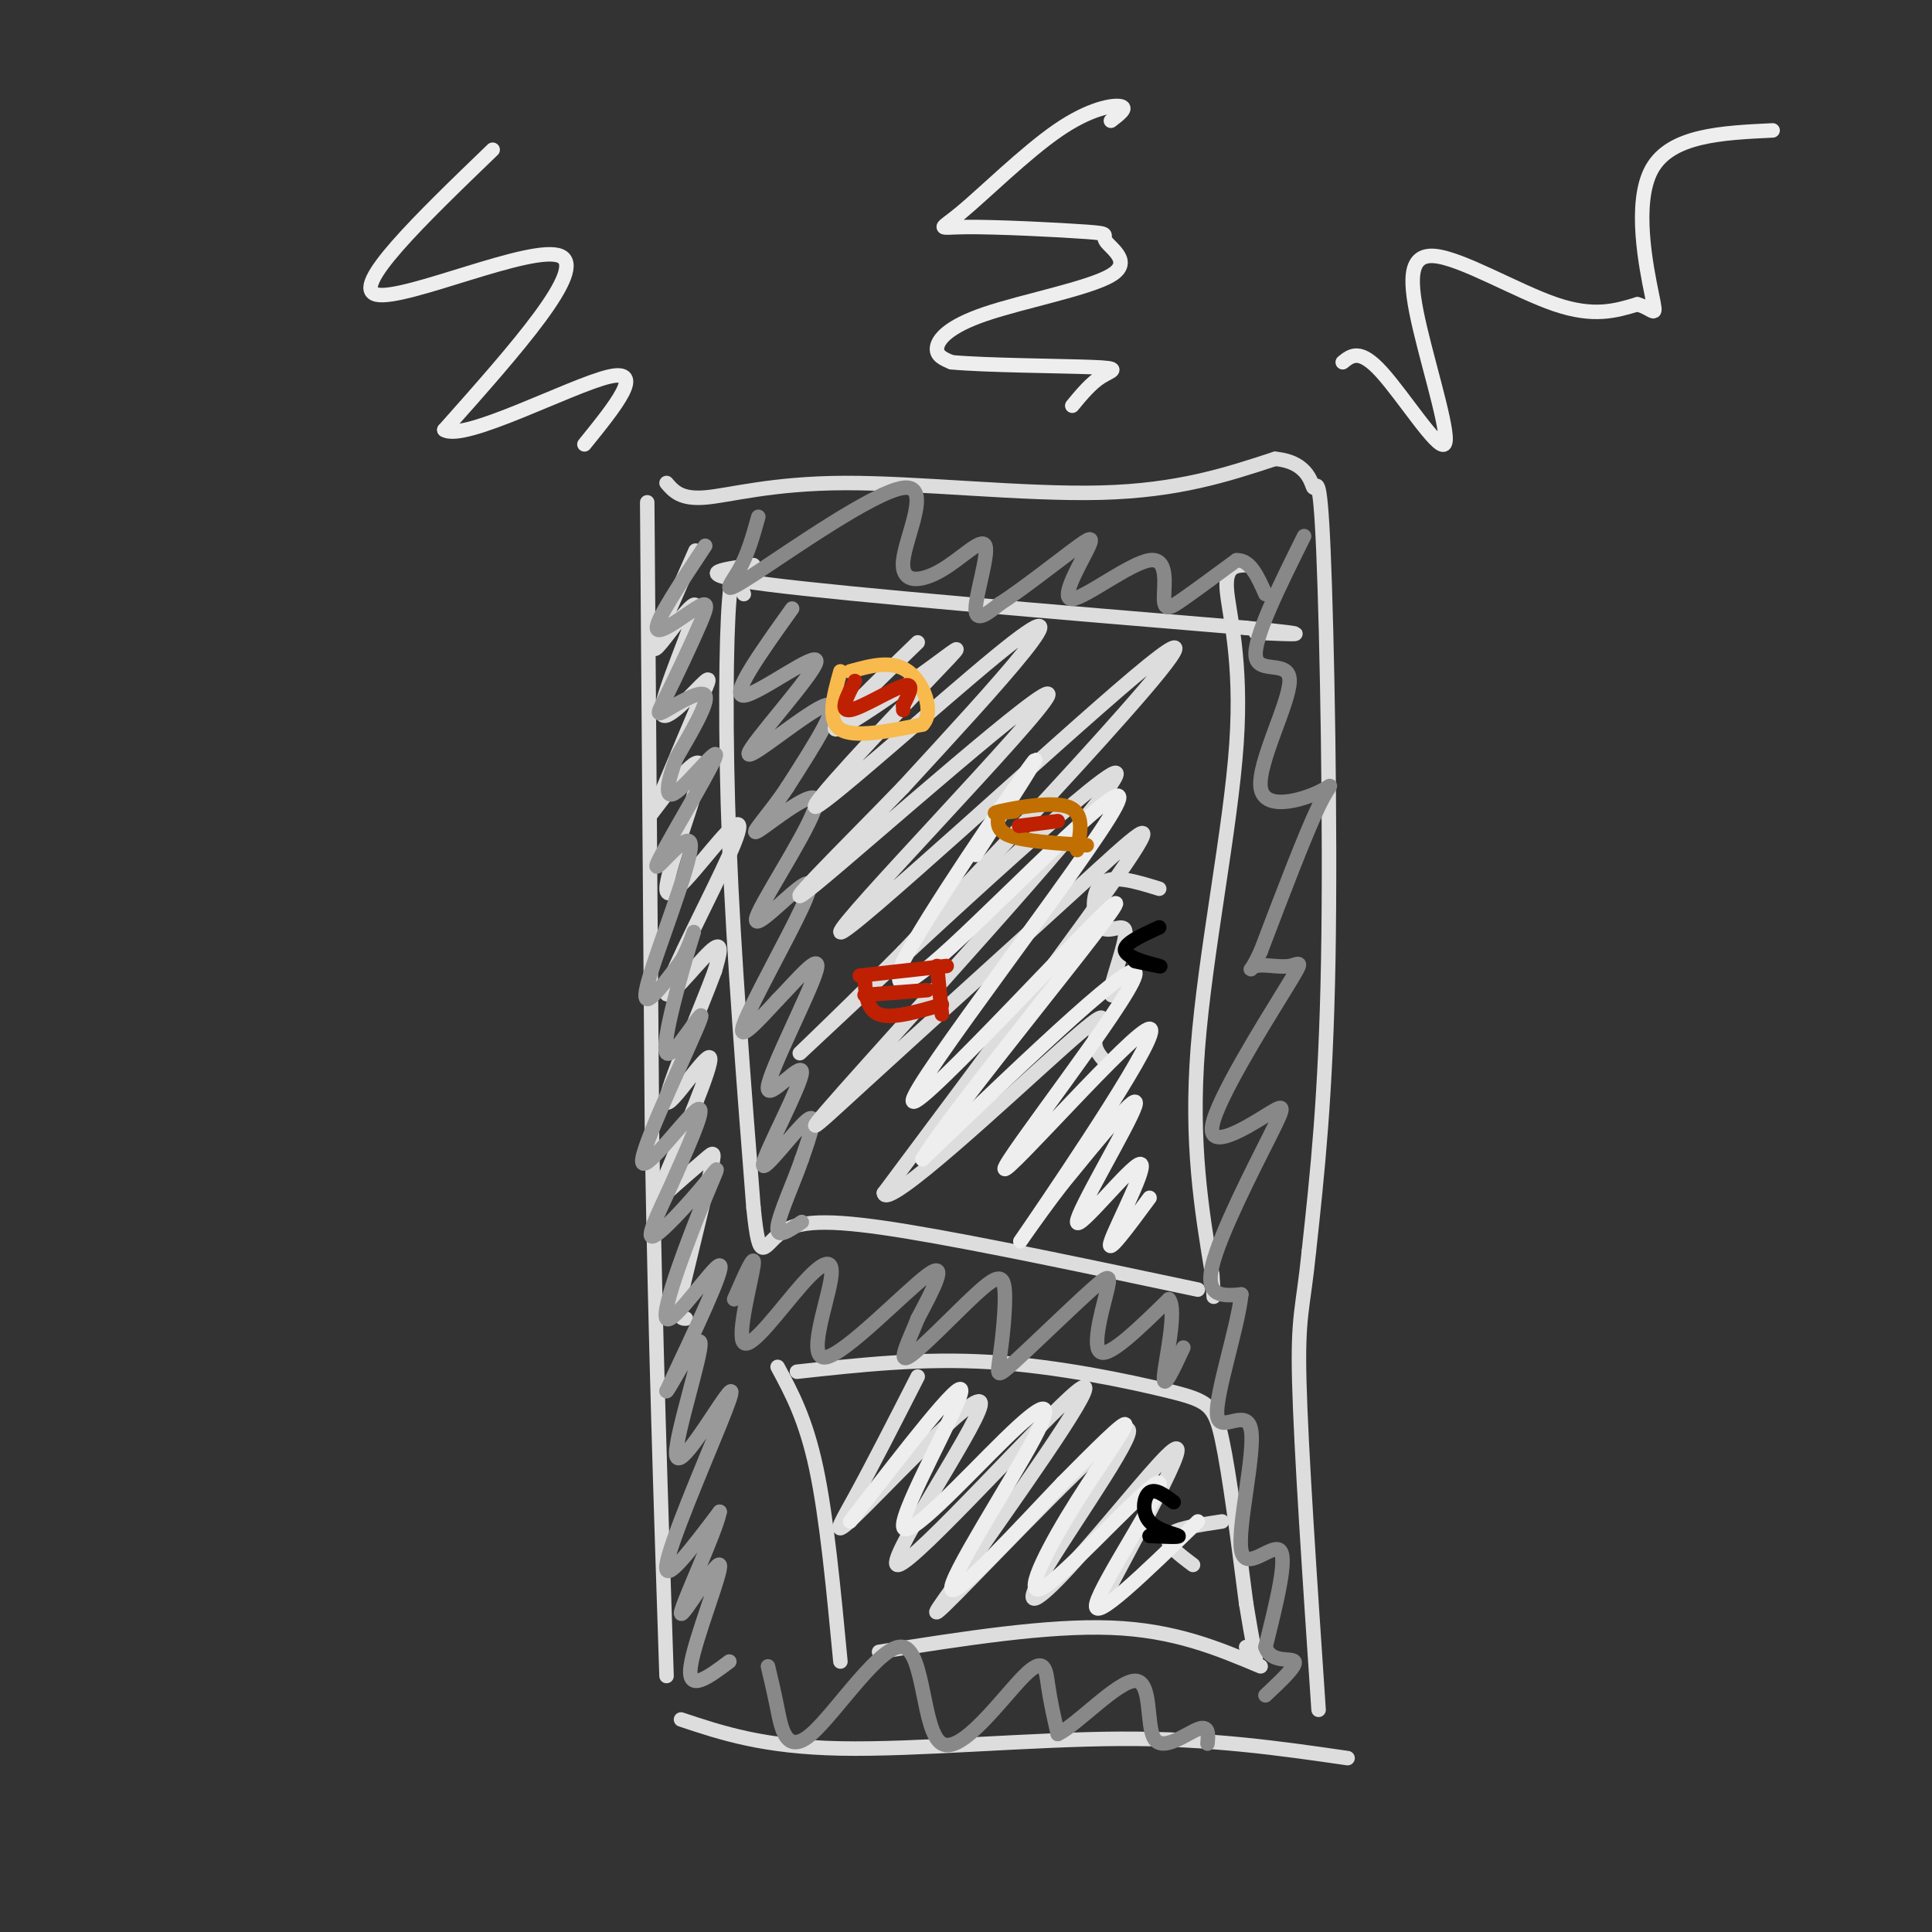 <svg viewBox='0 0 400 400' version='1.1' xmlns='http://www.w3.org/2000/svg' xmlns:xlink='http://www.w3.org/1999/xlink'><rect x="0" y="0" width="400" height="400" fill="#333333" stroke="none"/><g fill='none' stroke='#DDDDDD' stroke-width='3' stroke-linecap='round' stroke-linejoin='round'><path d='M134,104c0.000,0.000 1.000,132.000 1,132'/><path d='M135,236c0.667,40.500 1.833,75.750 3,111'/><path d='M138,100c1.464,1.708 2.929,3.417 8,3c5.071,-0.417 13.750,-2.958 29,-3c15.250,-0.042 37.071,2.417 53,2c15.929,-0.417 25.964,-3.708 36,-7'/><path d='M264,95c7.289,0.652 7.510,5.783 8,6c0.490,0.217 1.247,-4.480 2,13c0.753,17.480 1.501,57.137 1,85c-0.501,27.863 -2.250,43.931 -4,60'/><path d='M271,259c-1.244,12.311 -2.356,13.089 -2,27c0.356,13.911 2.178,40.956 4,68'/><path d='M141,356c8.533,2.844 17.067,5.689 33,6c15.933,0.311 39.267,-1.911 58,-2c18.733,-0.089 32.867,1.956 47,4'/><path d='M154,123c-1.156,-3.578 -2.311,-7.156 -3,1c-0.689,8.156 -0.911,28.044 0,51c0.911,22.956 2.956,48.978 5,75'/><path d='M156,250c1.298,12.881 2.042,7.583 6,5c3.958,-2.583 11.131,-2.452 26,0c14.869,2.452 37.435,7.226 60,12'/><path d='M258,117c-2.173,0.089 -4.345,0.179 -4,5c0.345,4.821 3.208,14.375 2,32c-1.208,17.625 -6.488,43.321 -8,63c-1.512,19.679 0.744,33.339 3,47'/><path d='M251,264c0.500,7.833 0.250,3.917 0,0'/><path d='M156,117c-7.000,0.917 -14.000,1.833 3,4c17.000,2.167 58.000,5.583 99,9'/><path d='M258,130c16.833,1.667 9.417,1.333 2,1'/><path d='M240,184c-4.890,-1.510 -9.780,-3.021 -12,-1c-2.220,2.021 -1.770,7.573 0,9c1.770,1.427 4.861,-1.270 5,1c0.139,2.270 -2.675,9.506 -3,12c-0.325,2.494 1.837,0.247 4,-2'/><path d='M161,283c2.917,5.417 5.833,10.833 8,21c2.167,10.167 3.583,25.083 5,40'/><path d='M165,284c13.018,-1.429 26.036,-2.857 40,-2c13.964,0.857 28.875,4.000 37,6c8.125,2.000 9.464,2.857 11,10c1.536,7.143 3.268,20.571 5,34'/><path d='M258,332c1.311,8.089 2.089,11.311 2,12c-0.089,0.689 -1.044,-1.156 -2,-3'/><path d='M182,342c17.417,-2.750 34.833,-5.500 48,-5c13.167,0.500 22.083,4.250 31,8'/><path d='M253,315c-5.000,0.750 -10.000,1.500 -11,3c-1.000,1.500 2.000,3.750 5,6'/><path d='M144,114c-2.673,6.029 -5.345,12.058 -7,16c-1.655,3.942 -2.291,5.796 0,3c2.291,-2.796 7.509,-10.244 7,-7c-0.509,3.244 -6.745,17.179 -7,21c-0.255,3.821 5.470,-2.471 8,-5c2.530,-2.529 1.866,-1.294 0,3c-1.866,4.294 -4.933,11.647 -8,19'/><path d='M137,164c-2.165,4.548 -3.577,6.420 -1,3c2.577,-3.420 9.144,-12.130 9,-8c-0.144,4.130 -7.000,21.101 -7,25c0.000,3.899 6.856,-5.273 11,-10c4.144,-4.727 5.575,-5.009 2,3c-3.575,8.009 -12.155,24.310 -13,28c-0.845,3.690 6.044,-5.231 9,-8c2.956,-2.769 1.978,0.616 1,4'/><path d='M148,201c-2.794,7.646 -10.280,24.760 -10,27c0.280,2.240 8.324,-10.395 9,-9c0.676,1.395 -6.018,16.818 -9,24c-2.982,7.182 -2.253,6.121 0,4c2.253,-2.121 6.030,-5.302 8,-7c1.970,-1.698 2.134,-1.914 1,3c-1.134,4.914 -3.567,14.957 -6,25'/><path d='M141,268c-0.833,5.000 0.083,5.000 1,5'/></g>
<g fill='none' stroke='#999999' stroke-width='3' stroke-linecap='round' stroke-linejoin='round'><path d='M146,113c-5.050,7.617 -10.101,15.234 -10,17c0.101,1.766 5.353,-2.318 8,-4c2.647,-1.682 2.687,-0.962 1,3c-1.687,3.962 -5.102,11.165 -7,15c-1.898,3.835 -2.280,4.302 0,3c2.280,-1.302 7.223,-4.372 8,-3c0.777,1.372 -2.611,7.186 -6,13'/><path d='M140,157c-1.651,4.431 -2.779,9.008 0,7c2.779,-2.008 9.466,-10.602 8,-7c-1.466,3.602 -11.084,19.398 -12,22c-0.916,2.602 6.869,-7.992 7,-4c0.131,3.992 -7.391,22.569 -9,29c-1.609,6.431 2.696,0.715 7,-5'/><path d='M141,199c2.019,-3.330 3.566,-9.154 2,-4c-1.566,5.154 -6.246,21.287 -5,23c1.246,1.713 8.416,-10.995 7,-7c-1.416,3.995 -11.420,24.691 -12,29c-0.580,4.309 8.263,-7.769 11,-10c2.737,-2.231 -0.631,5.384 -4,13'/><path d='M140,243c-2.369,5.545 -6.291,12.906 -5,13c1.291,0.094 7.796,-7.080 11,-11c3.204,-3.920 3.106,-4.587 0,3c-3.106,7.587 -9.221,23.427 -8,25c1.221,1.573 9.777,-11.122 11,-11c1.223,0.122 -4.889,13.061 -11,26'/><path d='M138,288c0.318,0.217 6.615,-12.240 7,-10c0.385,2.240 -5.140,19.178 -5,23c0.140,3.822 5.945,-5.470 9,-10c3.055,-4.530 3.361,-4.296 0,4c-3.361,8.296 -10.389,24.656 -11,29c-0.611,4.344 5.194,-3.328 11,-11'/><path d='M149,313c-0.716,3.998 -8.006,19.494 -8,21c0.006,1.506 7.309,-10.979 8,-10c0.691,0.979 -5.231,15.423 -6,21c-0.769,5.577 3.616,2.289 8,-1'/><path d='M164,126c-6.490,9.083 -12.979,18.166 -10,18c2.979,-0.166 15.427,-9.581 15,-7c-0.427,2.581 -13.730,17.156 -14,19c-0.270,1.844 12.494,-9.045 16,-10c3.506,-0.955 -2.247,8.022 -8,17'/><path d='M163,163c-3.544,5.420 -8.404,10.469 -6,9c2.404,-1.469 12.073,-9.457 12,-6c-0.073,3.457 -9.887,18.360 -12,23c-2.113,4.640 3.475,-0.983 7,-4c3.525,-3.017 4.988,-3.428 2,3c-2.988,6.428 -10.425,19.694 -12,24c-1.575,4.306 2.713,-0.347 7,-5'/><path d='M161,207c3.661,-3.733 9.313,-10.564 8,-6c-1.313,4.564 -9.592,20.524 -10,24c-0.408,3.476 7.056,-5.532 7,-3c-0.056,2.532 -7.630,16.605 -8,19c-0.370,2.395 6.466,-6.887 9,-9c2.534,-2.113 0.767,2.944 -1,8'/><path d='M166,240c-1.489,4.400 -4.711,11.400 -5,14c-0.289,2.600 2.356,0.800 5,-1'/></g>
<g fill='none' stroke='#DDDDDD' stroke-width='3' stroke-linecap='round' stroke-linejoin='round'><path d='M190,133c-9.219,8.896 -18.438,17.792 -17,18c1.438,0.208 13.534,-8.271 20,-13c6.466,-4.729 7.302,-5.706 -1,3c-8.302,8.706 -25.741,27.097 -23,26c2.741,-1.097 25.661,-21.680 37,-31c11.339,-9.320 11.097,-7.377 6,-1c-5.097,6.377 -15.048,17.189 -25,28'/><path d='M187,163c-11.821,12.261 -28.873,28.912 -18,20c10.873,-8.912 49.670,-43.388 48,-39c-1.670,4.388 -43.809,47.640 -43,49c0.809,1.360 44.564,-39.172 61,-53c16.436,-13.828 5.553,-0.951 -7,13c-12.553,13.951 -26.777,28.975 -41,44'/><path d='M187,197c-14.388,14.565 -29.858,28.976 -16,16c13.858,-12.976 57.043,-53.341 60,-53c2.957,0.341 -34.313,41.387 -51,60c-16.688,18.613 -12.793,14.793 -1,4c11.793,-10.793 31.483,-28.560 44,-40c12.517,-11.440 17.862,-16.554 10,-5c-7.862,11.554 -28.931,39.777 -50,68'/><path d='M183,247c0.238,3.988 25.833,-20.042 37,-30c11.167,-9.958 7.905,-5.845 7,-3c-0.905,2.845 0.548,4.423 2,6'/><path d='M190,285c-4.767,9.343 -9.533,18.686 -13,25c-3.467,6.314 -5.633,9.598 2,2c7.633,-7.598 25.067,-26.078 24,-21c-1.067,5.078 -20.633,33.713 -17,33c3.633,-0.713 30.467,-30.775 37,-36c6.533,-5.225 -7.233,14.388 -21,34'/><path d='M202,322c-6.530,9.556 -12.356,16.446 -4,8c8.356,-8.446 30.892,-32.228 35,-34c4.108,-1.772 -10.214,18.464 -16,28c-5.786,9.536 -3.035,8.370 3,2c6.035,-6.370 15.356,-17.946 20,-23c4.644,-5.054 4.613,-3.587 2,2c-2.613,5.587 -7.806,15.293 -13,25'/></g>
<g fill='none' stroke='#888888' stroke-width='3' stroke-linecap='round' stroke-linejoin='round'><path d='M152,269c2.218,-5.081 4.436,-10.162 4,-7c-0.436,3.162 -3.526,14.567 -2,16c1.526,1.433 7.669,-7.105 12,-12c4.331,-4.895 6.852,-6.147 6,-1c-0.852,5.147 -5.075,16.693 -1,16c4.075,-0.693 16.450,-13.627 21,-17c4.550,-3.373 1.275,2.813 -2,9'/><path d='M190,273c-1.511,3.922 -4.290,9.226 -2,8c2.290,-1.226 9.647,-8.981 14,-13c4.353,-4.019 5.702,-4.302 6,-1c0.298,3.302 -0.456,10.187 -1,14c-0.544,3.813 -0.878,4.552 3,1c3.878,-3.552 11.967,-11.395 16,-15c4.033,-3.605 4.009,-2.970 3,1c-1.009,3.970 -3.003,11.277 -1,12c2.003,0.723 8.001,-5.139 14,-11'/><path d='M242,269c1.778,2.111 -0.778,12.889 -1,16c-0.222,3.111 1.889,-1.444 4,-6'/><path d='M270,111c-5.294,10.653 -10.587,21.306 -10,25c0.587,3.694 7.055,0.429 7,5c-0.055,4.571 -6.633,16.978 -6,22c0.633,5.022 8.478,2.660 12,1c3.522,-1.660 2.721,-2.617 0,3c-2.721,5.617 -7.360,17.809 -12,30'/><path d='M261,197c-2.447,5.278 -2.565,3.474 -1,3c1.565,-0.474 4.813,0.381 7,0c2.187,-0.381 3.311,-2.000 -1,5c-4.311,7.000 -14.059,22.619 -15,28c-0.941,5.381 6.923,0.525 11,-2c4.077,-2.525 4.367,-2.718 1,4c-3.367,6.718 -10.391,20.348 -12,27c-1.609,6.652 2.195,6.326 6,6'/><path d='M257,268c-0.698,6.832 -5.444,20.911 -5,25c0.444,4.089 6.078,-1.811 7,3c0.922,4.811 -2.867,20.334 -2,25c0.867,4.666 6.391,-1.524 8,0c1.609,1.524 -0.695,10.762 -3,20'/><path d='M262,341c1.133,3.467 5.467,2.133 6,3c0.533,0.867 -2.733,3.933 -6,7'/><path d='M159,345c0.598,2.498 1.197,4.997 2,9c0.803,4.003 1.811,9.512 7,5c5.189,-4.512 14.559,-19.043 19,-18c4.441,1.043 3.953,17.661 8,20c4.047,2.339 12.628,-9.601 17,-14c4.372,-4.399 4.535,-1.257 5,2c0.465,3.257 1.233,6.628 2,10'/><path d='M219,359c3.828,-1.713 12.397,-10.995 16,-11c3.603,-0.005 2.239,9.268 4,12c1.761,2.732 6.646,-1.077 9,-2c2.354,-0.923 2.177,1.038 2,3'/><path d='M157,107c-1.078,3.877 -2.156,7.754 -4,11c-1.844,3.246 -4.454,5.861 3,1c7.454,-4.861 24.974,-17.197 31,-18c6.026,-0.803 0.560,9.929 0,15c-0.560,5.071 3.788,4.483 8,2c4.212,-2.483 8.288,-6.861 9,-5c0.712,1.861 -1.939,9.960 -2,13c-0.061,3.040 2.470,1.020 5,-1'/><path d='M207,125c3.873,-2.440 11.057,-8.040 15,-11c3.943,-2.960 4.647,-3.282 3,0c-1.647,3.282 -5.643,10.167 -3,10c2.643,-0.167 11.925,-7.385 16,-8c4.075,-0.615 2.943,5.373 3,8c0.057,2.627 1.302,1.893 4,0c2.698,-1.893 6.849,-4.947 11,-8'/><path d='M256,116c2.833,-0.167 4.417,3.417 6,7'/></g>
<g fill='none' stroke='#EEEEEE' stroke-width='3' stroke-linecap='round' stroke-linejoin='round'><path d='M238,248c-4.574,6.196 -9.148,12.392 -8,9c1.148,-3.392 8.019,-16.373 6,-16c-2.019,0.373 -12.928,14.100 -13,12c-0.072,-2.100 10.694,-20.029 12,-24c1.306,-3.971 -6.847,6.014 -15,16'/><path d='M220,245c-5.776,7.389 -12.716,17.861 -6,8c6.716,-9.861 27.089,-40.056 24,-40c-3.089,0.056 -29.639,30.361 -30,29c-0.361,-1.361 25.468,-34.389 27,-40c1.532,-5.611 -21.234,16.194 -44,38'/><path d='M191,240c5.621,-9.726 41.672,-53.040 40,-53c-1.672,0.040 -41.067,43.433 -42,41c-0.933,-2.433 36.595,-50.694 42,-61c5.405,-10.306 -21.313,17.341 -34,29c-12.687,11.659 -11.344,7.329 -10,3'/><path d='M187,199c4.711,-9.222 21.489,-33.778 26,-40c4.511,-6.222 -3.244,5.889 -11,18'/><path d='M248,315c-11.047,10.721 -22.094,21.443 -21,17c1.094,-4.443 14.329,-24.050 13,-25c-1.329,-0.950 -17.222,16.756 -23,21c-5.778,4.244 -1.440,-4.973 4,-14c5.440,-9.027 11.983,-17.865 12,-19c0.017,-1.135 -6.491,5.432 -13,12'/><path d='M220,307c-8.239,8.604 -22.338,24.115 -23,22c-0.662,-2.115 12.113,-21.854 17,-31c4.887,-9.146 1.887,-7.699 -6,0c-7.887,7.699 -20.662,21.650 -21,18c-0.338,-3.650 11.761,-24.900 12,-28c0.239,-3.100 -11.380,11.950 -23,27'/></g>
<g fill='none' stroke='#000000' stroke-width='3' stroke-linecap='round' stroke-linejoin='round'><path d='M243,311c-1.899,-1.435 -3.798,-2.869 -5,-2c-1.202,0.869 -1.708,4.042 0,6c1.708,1.958 5.631,2.702 6,3c0.369,0.298 -2.815,0.149 -6,0'/><path d='M240,192c-3.844,1.756 -7.689,3.511 -7,5c0.689,1.489 5.911,2.711 7,3c1.089,0.289 -1.956,-0.356 -5,-1'/></g>
<g fill='none' stroke='#F8BA4D' stroke-width='3' stroke-linecap='round' stroke-linejoin='round'><path d='M174,139c-1.417,5.083 -2.833,10.167 0,12c2.833,1.833 9.917,0.417 17,-1'/><path d='M191,150c2.511,-2.600 0.289,-8.600 -3,-11c-3.289,-2.400 -7.644,-1.200 -12,0'/></g>
<g fill='none' stroke='#C26F01' stroke-width='3' stroke-linecap='round' stroke-linejoin='round'><path d='M207,168c-0.500,1.917 -1.000,3.833 2,5c3.000,1.167 9.500,1.583 16,2'/><path d='M210,168c-2.778,0.311 -5.556,0.622 -3,0c2.556,-0.622 10.444,-2.178 14,-1c3.556,1.178 2.778,5.089 2,9'/></g>
<g fill='none' stroke='#BF2001' stroke-width='3' stroke-linecap='round' stroke-linejoin='round'><path d='M179,202c0.167,3.500 0.333,7.000 3,8c2.667,1.000 7.833,-0.500 13,-2'/><path d='M194,200c0.000,0.000 1.000,10.000 1,10'/><path d='M178,202c0.000,0.000 18.000,-2.000 18,-2'/><path d='M179,206c0.000,0.000 13.000,-1.000 13,-1'/><path d='M211,171c0.000,0.000 8.000,-1.000 8,-1'/><path d='M177,141c-1.644,3.178 -3.289,6.356 -1,6c2.289,-0.356 8.511,-4.244 11,-5c2.489,-0.756 1.244,1.622 0,4'/><path d='M187,146c0.000,0.833 0.000,0.917 0,1'/></g>
<g fill='none' stroke='#EEEEEE' stroke-width='3' stroke-linecap='round' stroke-linejoin='round'><path d='M278,75c1.779,-1.438 3.558,-2.877 8,2c4.442,4.877 11.547,16.069 13,15c1.453,-1.069 -2.744,-14.400 -5,-24c-2.256,-9.600 -2.569,-15.469 3,-15c5.569,0.469 17.020,7.277 25,10c7.980,2.723 12.490,1.362 17,0'/><path d='M339,63c3.607,1.000 4.125,3.500 3,-2c-1.125,-5.500 -3.893,-19.000 0,-26c3.893,-7.000 14.446,-7.500 25,-8'/><path d='M102,31c-14.889,14.356 -29.778,28.711 -24,30c5.778,1.289 32.222,-10.489 38,-8c5.778,2.489 -9.111,19.244 -24,36'/><path d='M92,89c4.044,2.533 26.156,-9.133 34,-11c7.844,-1.867 1.422,6.067 -5,14'/><path d='M230,25c1.756,-1.341 3.512,-2.682 2,-3c-1.512,-0.318 -6.290,0.386 -13,5c-6.710,4.614 -15.350,13.137 -20,17c-4.650,3.863 -5.309,3.065 1,3c6.309,-0.065 19.586,0.601 25,1c5.414,0.399 2.964,0.529 4,2c1.036,1.471 5.556,4.281 1,7c-4.556,2.719 -18.188,5.347 -26,8c-7.812,2.653 -9.803,5.329 -10,7c-0.197,1.671 1.402,2.335 3,3'/><path d='M197,75c6.833,0.643 22.417,0.750 29,1c6.583,0.250 4.167,0.643 2,2c-2.167,1.357 -4.083,3.679 -6,6'/></g>
</svg>